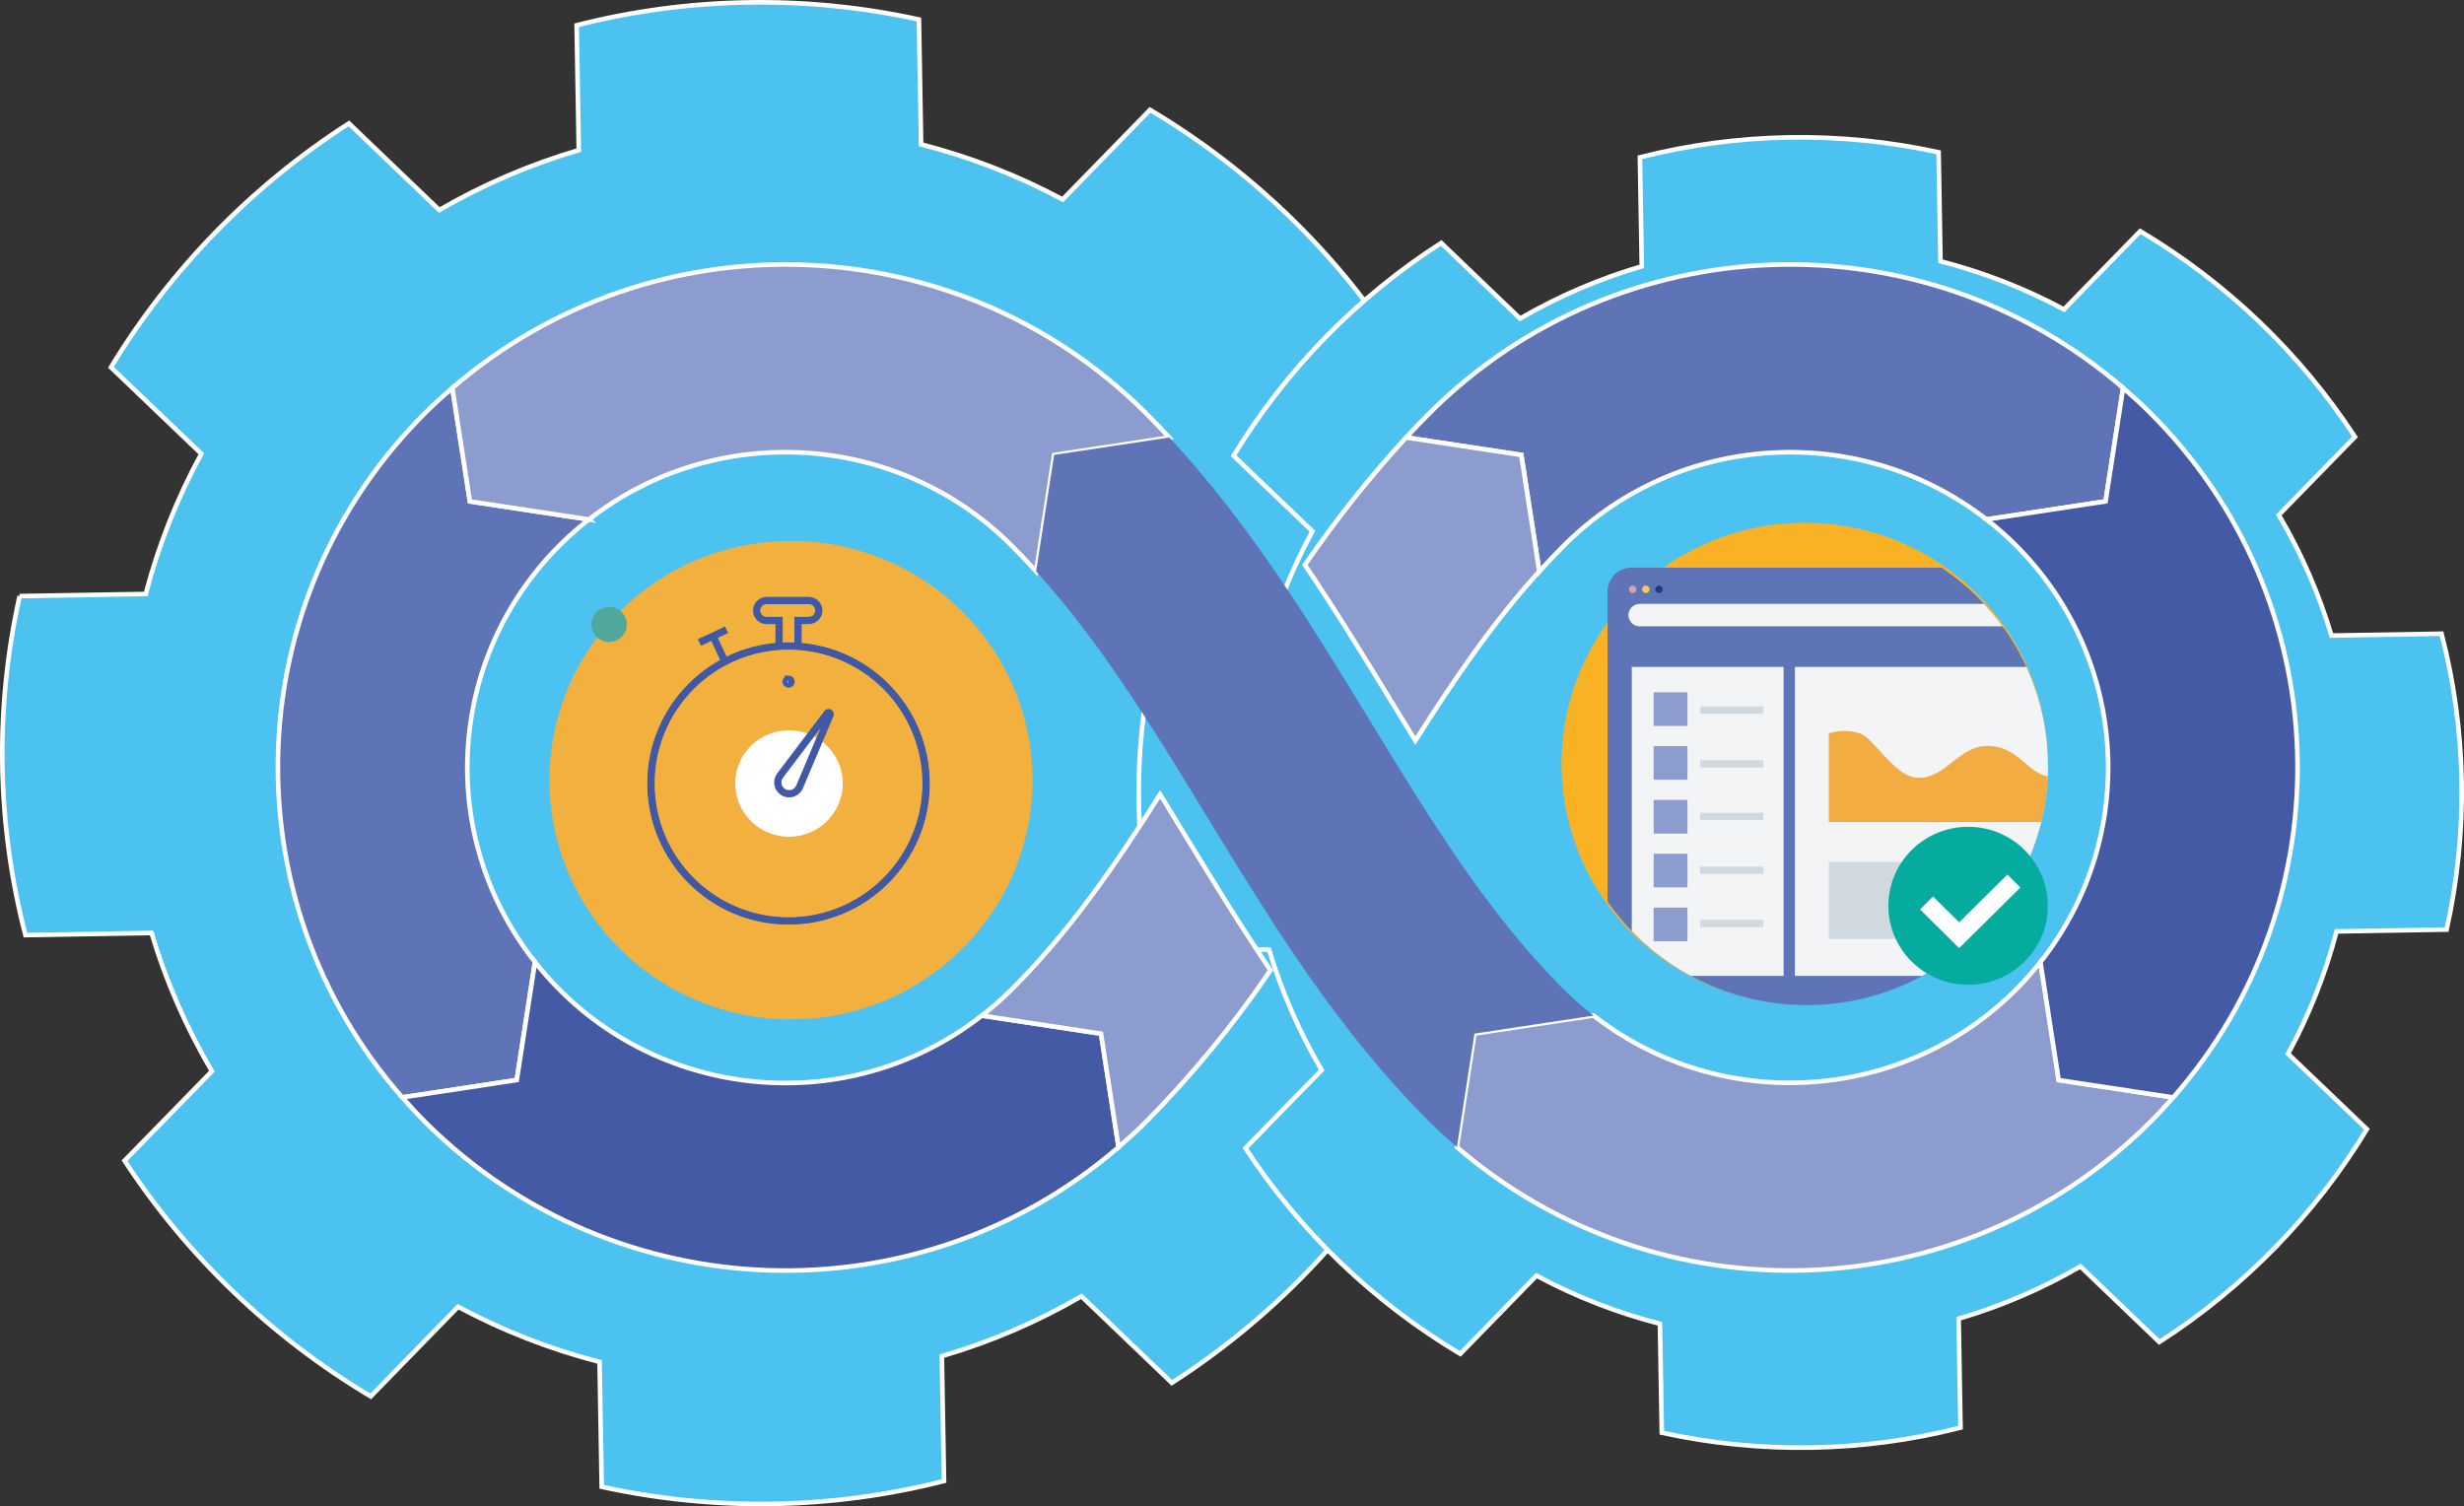 <?xml version="1.0" encoding="UTF-8"?><svg id="b" xmlns="http://www.w3.org/2000/svg" xmlns:xlink="http://www.w3.org/1999/xlink" viewBox="0 0 537.5 328.59"><rect x="0" y="0" width="537.5" height="328.59" fill="#333333" stroke="none"/><defs><clipPath id="d"><path d="M341.4,167.08c0,28.82,23.58,52.18,52.68,52.18,29.09,0,52.68-23.36,52.68-52.17,0-28.82-23.58-52.18-52.68-52.18h0c-63.51,0-52.68,23.36-52.68,52.18" style="fill:none;"/></clipPath></defs><g id="c"><g><path d="M4.28,130.02c-5.44,24.41-5.01,49.75,1.27,73.96l27.51-.46c3.15,10.54,7.57,20.66,13.17,30.15l-19.06,19.52c13.72,20.96,32.09,38.54,53.7,51.42l19.06-19.55c9.76,5.23,20.12,9.26,30.86,12.03l.47,27.24c24.65,5.39,50.23,4.96,74.67-1.26l-.47-27.24c10.64-3.12,20.87-7.5,30.45-13.06l19.72,18.89c21.16-13.6,38.91-31.79,51.9-53.2l-19.71-18.87c5.27-9.67,9.34-19.94,12.13-30.58l27.51-.46c5.43-24.41,4.99-49.75-1.27-73.96l-27.51,.46c-3.15-10.54-7.58-20.66-13.17-30.15l19.05-19.52c-13.72-20.96-32.08-38.55-53.69-51.42l-19.06,19.55c-9.76-5.23-20.13-9.26-30.88-12.02l-.47-27.24c-24.65-5.39-50.23-4.96-74.67,1.26l.47,27.24c-10.64,3.12-20.86,7.51-30.43,13.06l-19.72-18.89c-21.16,13.6-38.91,31.79-51.91,53.2l19.72,18.87c-5.27,9.67-9.35,19.94-12.13,30.58l-27.51,.46Z" style="fill:#4cc2f1; fill-rule:evenodd; stroke:#fff; stroke-miterlimit:10;"/><path d="M251.7,142.97c-4.75,21.3-4.37,43.41,1.11,64.54l24.01-.4c2.75,9.2,6.61,18.03,11.49,26.31l-16.63,17.04c11.98,18.29,28,33.63,46.86,44.87l16.63-17.06c8.52,4.56,17.56,8.09,26.93,10.5l.41,23.76c21.51,4.7,43.83,4.33,65.16-1.1l-.41-23.77c9.29-2.72,18.21-6.55,26.56-11.4l17.21,16.49c18.46-11.86,33.95-27.74,45.29-46.42l-17.2-16.46c4.6-8.44,8.15-17.4,10.58-26.69l24.01-.4c4.74-21.3,4.36-43.41-1.11-64.54l-24.01,.4c-2.75-9.2-6.61-18.03-11.49-26.31l16.62-17.03c-11.97-18.29-28-33.64-46.85-44.87l-16.63,17.06c-8.52-4.56-17.57-8.09-26.94-10.5l-.41-23.77c-21.51-4.7-43.83-4.33-65.16,1.1l.41,23.77c-9.28,2.73-18.2,6.55-26.55,11.4l-17.21-16.49c-18.46,11.87-33.95,27.74-45.29,46.42l17.21,16.47c-4.6,8.44-8.15,17.4-10.58,26.68l-24,.4Z" style="fill:#4cc2f1; fill-rule:evenodd; stroke:#fff; stroke-miterlimit:10;"/><path d="M172.55,118c29.09,0,52.68,23.36,52.68,52.18s-23.59,52.18-52.68,52.18-52.68-23.36-52.68-52.18,23.59-52.18,52.68-52.18" style="fill:#f2b03f;"/><ellipse cx="172.01" cy="170.91" rx="30.01" ry="29.99" style="fill:none; stroke:#010101; stroke-miterlimit:10; stroke-width:1.38px;"/><ellipse cx="172.01" cy="170.91" rx="30.01" ry="29.99" style="fill:none; stroke:#4159a4; stroke-miterlimit:10; stroke-width:1.58px;"/><path d="M172.01,159.3c6.48-.06,11.77,5.1,11.83,11.51,.06,6.41-5.15,11.66-11.62,11.72-6.48,.06-11.77-5.1-11.83-11.51,0-.03,0-.07,0-.1-.03-6.39,5.18-11.58,11.62-11.61" style="fill:#fff;"/><path d="M172.01,148.14c.3,0,.55,.24,.55,.54s-.24,.55-.54,.55c-.3,0-.55-.24-.55-.54,0,0,0,0,0,0,0-.3,.24-.54,.54-.54h0Zm2.06-6.75v-6.04h2.3c1.21,.02,2.22-.93,2.24-2.13,.02-1.2-.94-2.2-2.15-2.22-.03,0-.06,0-.09,0h-9.08c-1.21-.02-2.22,.93-2.24,2.13-.02,1.2,.94,2.2,2.15,2.22,.03,0,.06,0,.09,0h2.66v6.04m.22,27.8l10.29-13.61c.12-.16,.34-.19,.5-.07,.13,.1,.18,.28,.11,.43l-6.65,15.71c-.52,1.24-1.96,1.84-3.22,1.32-.1-.04-.2-.09-.3-.15-1.19-.69-1.59-2.22-.89-3.4,.05-.08,.1-.16,.16-.23h0Zm-12.02-24.84l-2.77-5.91m3.11-1.06l-5.92,2.77" style="fill:none; stroke:#4159a4; stroke-miterlimit:10; stroke-width:1.58px;"/><path d="M129.01,136.2c0-2.11,1.74-3.82,3.87-3.81,2.13,0,3.86,1.72,3.85,3.84,0,2.11-1.74,3.82-3.87,3.81-2.12,0-3.84-1.71-3.85-3.81v-.02Z" style="fill:#50a89c;"/><path d="M335.79,124.65c1.81-2,3.67-3.96,5.58-5.86,24.84-24.61,64.32-26.96,91.96-5.48l25.98-3.94,3.83-24.75c-43.9-37.82-109.87-35.55-151.01,5.21-1.84,1.83-3.64,3.7-5.4,5.6l25.13,3.81,3.93,25.4ZM116.71,209.86c-21.64-27.39-19.26-66.45,5.53-91.08,1.97-1.95,4.06-3.78,6.25-5.48l-25.98-3.94-3.83-24.75c-1.94,1.67-3.84,3.39-5.68,5.21-41.36,40.97-43.09,106.51-5.26,149.57l24.98-3.79,3.98-25.74Z" style="fill:#5e74b7; stroke:#fff; stroke-miterlimit:10;"/><path d="M128.48,113.31c27.64-21.49,67.12-19.13,91.96,5.48,1.91,1.89,3.76,3.86,5.58,5.86l3.93-25.4,25.13-3.81c-1.76-1.9-3.56-3.77-5.4-5.6-41.14-40.76-107.11-43.04-151.01-5.21l3.83,24.75,25.99,3.94Zm316.62,96.55c-23.63,29.88-67.25,35.13-97.42,11.72l-.06-.05-25.99,3.94-3.83,24.75c43.9,37.83,109.87,35.55,151.01-5.21,1.84-1.82,3.57-3.71,5.26-5.63l-24.98-3.79-3.98-25.74Z" style="fill:#8d9ccf; stroke:#fff; stroke-miterlimit:10;"/><path d="M468.82,89.83c-1.84-1.82-3.74-3.54-5.68-5.21l-3.83,24.75-25.98,3.94c2.19,1.7,4.28,3.53,6.25,5.48,24.79,24.62,27.16,63.69,5.52,91.08l3.98,25.74,24.98,3.79c37.84-43.06,36.1-108.6-5.26-149.57M214.19,221.54c-30.07,23.45-73.64,18.32-97.31-11.46-.06-.07-.12-.15-.17-.22l-3.98,25.74-24.98,3.79c1.68,1.92,3.42,3.8,5.26,5.63,41.14,40.76,107.11,43.04,151.01,5.21l-3.83-24.75-25.99-3.94Z" style="fill:#455aa5; stroke:#fff; stroke-miterlimit:10;"/><path d="M303.91,153.66c1.62,2.66,3.24,5.29,4.84,7.91,8.41-13.34,17.02-25.89,27.03-36.93l-3.93-25.4-25.13-3.81c-8.01,8.74-15.39,18.02-22.07,27.8,6.82,10.08,13.09,20.34,19.26,30.44m-46.01,27.53c-1.62-2.66-3.24-5.3-4.84-7.91-9.94,15.76-20.14,30.42-32.62,42.78-1.97,1.95-4.07,3.78-6.26,5.48l25.99,3.94,3.83,24.75c1.93-1.67,3.84-3.39,5.68-5.21,10.17-10.27,19.37-21.44,27.47-33.38-6.81-10.06-13.07-20.33-19.25-30.45" style="fill:#8d9ccf; stroke:#fff; stroke-miterlimit:10;"/><path d="M255.09,95.43c17.51,18.84,30.72,40.44,43.51,61.4,13.39,21.94,26.04,42.66,42.77,59.23,1.97,1.95,4.07,3.78,6.26,5.48l-25.99,3.94-3.83,24.75c-1.94-1.67-3.84-3.38-5.68-5.21-20.28-20.08-34.84-43.94-48.92-67.01-11.86-19.43-23.14-37.89-37.19-53.37l3.93-25.4,25.13-3.81Z" style="fill:#5e74b7;"/><ellipse cx="393.68" cy="166.58" rx="53.05" ry="52.54" style="fill:#f9b224;"/><g style="clip-path:url(#d);"><g><path d="M494.85,128.99v85.11c0,2.85-2.34,5.17-5.22,5.17h-133.74c-2.88,0-5.22-2.31-5.22-5.17v-85.11c0-2.85,2.34-5.17,5.22-5.17h133.74c2.88,0,5.22,2.31,5.22,5.17" style="fill:#5e74b7;"/><path d="M356.15,127.75c.45,0,.82,.36,.82,.81s-.37,.81-.82,.81-.82-.36-.82-.81,.37-.81,.82-.81h0" style="fill:#dba0a6;"/><path d="M359.03,127.75c.45,0,.82,.36,.82,.81s-.37,.81-.82,.81-.82-.36-.82-.81,.37-.81,.82-.81h0" style="fill:#f5cc56;"/><path d="M361.91,127.75c.45,0,.82,.36,.82,.81s-.37,.81-.82,.81-.82-.36-.82-.81,.37-.81,.82-.81h0" style="fill:#263682;"/><path d="M357.69,131.73h130.11c1.36,0,2.47,1.1,2.47,2.45s-1.11,2.45-2.47,2.45h-130.11c-1.36,0-2.47-1.1-2.47-2.45s1.11-2.45,2.47-2.45m-1.73,13.75h33.12v67.4h-33.12v-67.4Zm35.58,0h96.56v67.4h-96.56v-67.4Z" style="fill:#f3f4f5;"/><path d="M398.94,159.95v19.37h79.79v-14.31s-5.16,4.36-8.34,4.36c-5.2,0-8.19-3.45-11.88-3.38-5.23,.1-6.43,3.03-10.48,3.38-5.32,.46-7.04-6.26-13.91-6.65-6.87-.4-9.61,7.38-16.05,6.92-4.85-.34-9.18-8.5-12.37-9.68-2.2-.68-4.55-.68-6.75,0" style="fill:#f2ac41;"/><path d="M360.73,151.02h7.37v7.33h-7.37v-7.33Zm0,11.74h7.37v7.33h-7.37v-7.33Zm0,11.74h7.37v7.33h-7.37v-7.33Zm0,11.74h7.37v7.33h-7.37v-7.33Zm0,11.74h7.37v7.33h-7.37v-7.33Z" style="fill:#8d9ccf;"/><path d="M427.13,188.03h23.82v16.81h-23.82v-16.81Zm-28.19,0h23.82v16.81h-23.82v-16.81Zm55.97,0h23.82v16.81h-23.82v-16.81Zm-84.05-33.93h13.8v1.61h-13.8v-1.61Zm0,11.74h13.8v1.61h-13.8v-1.61Zm0,11.46h13.8v1.61h-13.8v-1.61Zm0,11.74h13.8v1.61h-13.8v-1.61Zm0,11.6h13.8v1.61h-13.8v-1.61Z" style="fill:#d1d9e0;"/></g></g><ellipse cx="429.33" cy="197.59" rx="17.39" ry="17.23" style="fill:#05ab9e;"/><path d="M420.26,196.97l7.11,7.04,11.94-11.82" style="fill:none; stroke:#fff; stroke-width:4px;"/></g></g></svg>